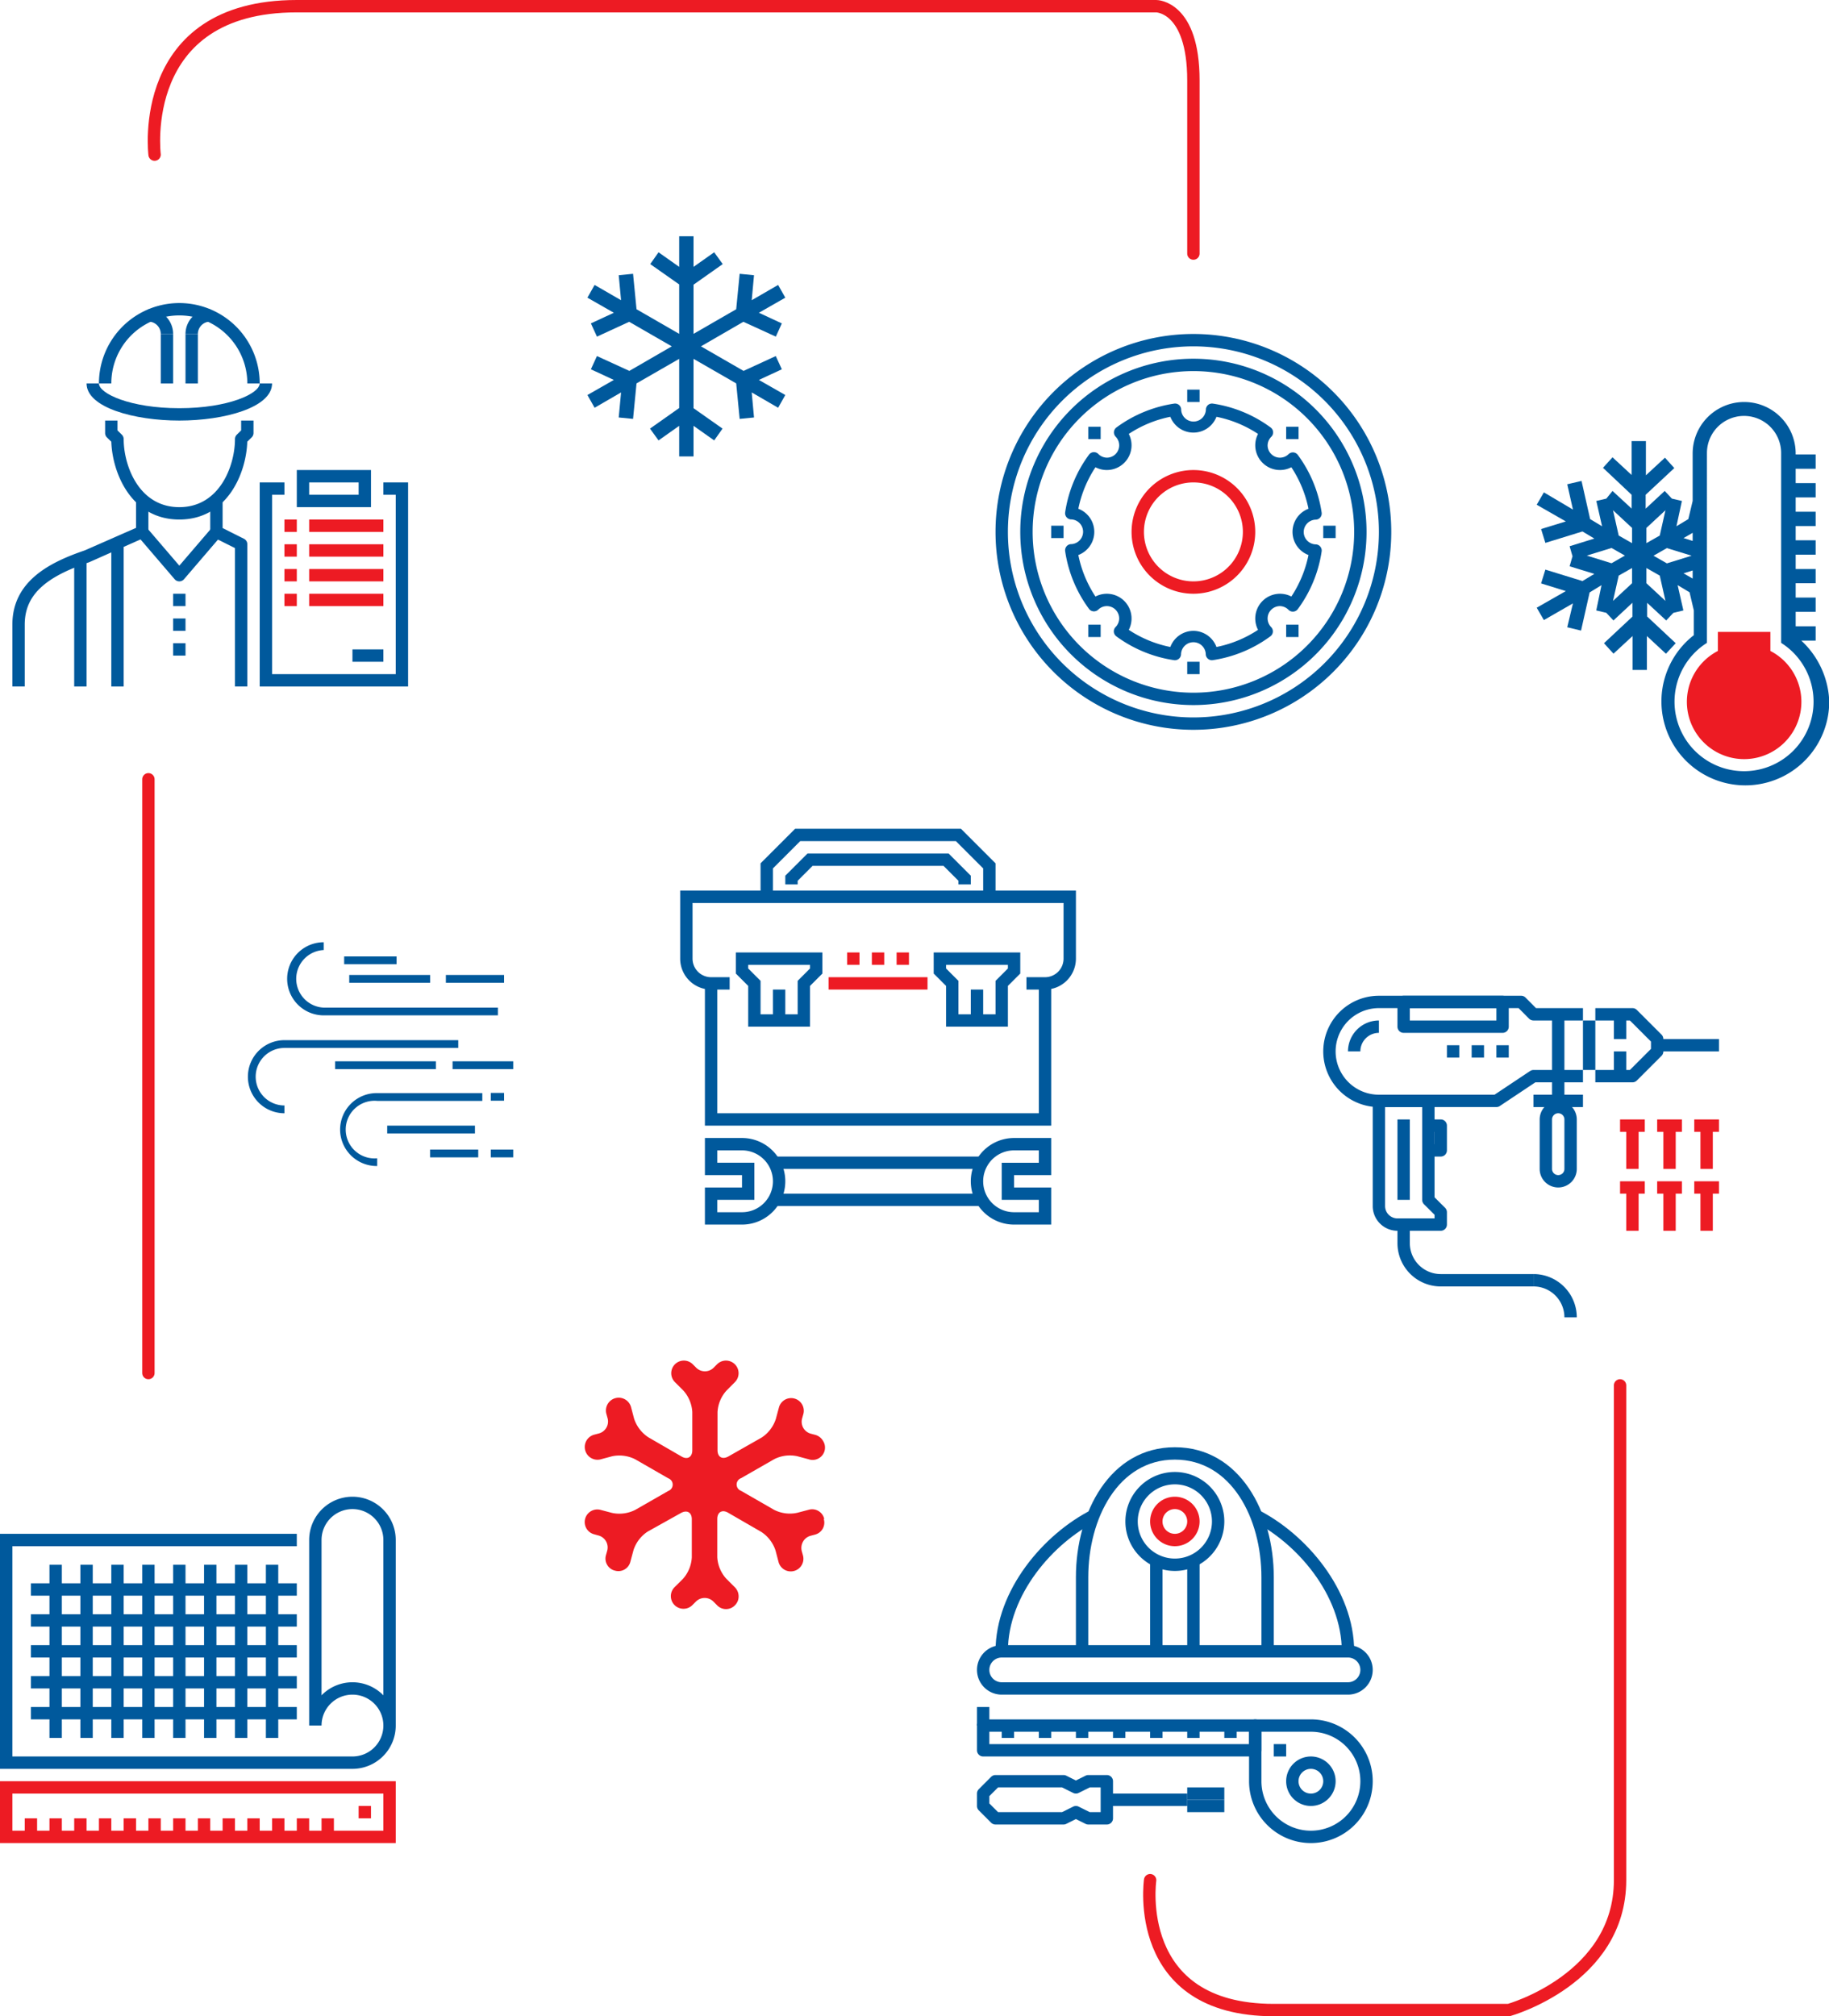 <svg xmlns="http://www.w3.org/2000/svg" viewBox="0 0 295.79 326"><defs><style>.cls-1{fill:#00599c;}.cls-2{fill:#ed1b23;}.cls-3,.cls-4{fill:none;stroke:#ed1b23;stroke-linecap:round;stroke-width:2px;}.cls-3{stroke-miterlimit:10;}.cls-4{stroke-linejoin:round;}</style></defs><title>hvac colllage</title><g id="Layer_2" data-name="Layer 2"><g id="icons"><path class="cls-1" d="M196,106.75a1,1,0,0,1-1-.91,2,2,0,0,0-4,0,1,1,0,0,1-1.14.9,20.91,20.91,0,0,1-9.32-3.85,1,1,0,0,1-.41-.72,1,1,0,0,1,.28-.78A2,2,0,0,0,181,100a2,2,0,0,0-2-2,2,2,0,0,0-1.39.57,1,1,0,0,1-1.5-.13,20.86,20.86,0,0,1-3.85-9.32,1,1,0,0,1,.9-1.14,2,2,0,0,0,0-4,1,1,0,0,1-.9-1.14,20.86,20.86,0,0,1,3.85-9.32,1,1,0,0,1,.72-.41,1,1,0,0,1,.78.28A2,2,0,0,0,179,74a2,2,0,0,0,2-2,2,2,0,0,0-.57-1.39,1,1,0,0,1-.28-.78,1,1,0,0,1,.41-.72,20.91,20.91,0,0,1,9.32-3.85,1,1,0,0,1,.77.2,1,1,0,0,1,.37.7,2,2,0,0,0,4,0,1,1,0,0,1,.37-.7,1,1,0,0,1,.77-.2,20.91,20.91,0,0,1,9.32,3.85,1,1,0,0,1,.41.72,1,1,0,0,1-.28.78A2,2,0,0,0,205,72a2,2,0,0,0,2,2,2,2,0,0,0,1.39-.57,1,1,0,0,1,.78-.28,1,1,0,0,1,.72.41,20.86,20.86,0,0,1,3.85,9.32,1,1,0,0,1-.9,1.14,2,2,0,0,0,0,4,1,1,0,0,1,.9,1.14,20.86,20.86,0,0,1-3.85,9.32,1,1,0,0,1-.72.41,1,1,0,0,1-.78-.28A2,2,0,0,0,207,98a2,2,0,0,0-2,2,2,2,0,0,0,.57,1.39,1,1,0,0,1,.28.78,1,1,0,0,1-.41.72,20.91,20.91,0,0,1-9.32,3.85ZM193,102a4,4,0,0,1,3.73,2.61,18.88,18.88,0,0,0,6.72-2.77,4,4,0,0,1,5.39-5.39,19,19,0,0,0,2.77-6.71,4,4,0,0,1,0-7.48,19,19,0,0,0-2.77-6.71,4,4,0,0,1-5.39-5.39,18.88,18.88,0,0,0-6.72-2.77,4,4,0,0,1-7.46,0,18.88,18.88,0,0,0-6.72,2.77,4,4,0,0,1-5.39,5.39,19,19,0,0,0-2.77,6.71,4,4,0,0,1,0,7.48,19,19,0,0,0,2.77,6.71,4,4,0,0,1,5.39,5.39,18.88,18.88,0,0,0,6.72,2.77A4,4,0,0,1,193,102Z"/><path class="cls-2" d="M193,96a10,10,0,1,1,10-10A10,10,0,0,1,193,96Zm0-18a8,8,0,1,0,8,8A8,8,0,0,0,193,78Z"/><rect class="cls-1" x="208" y="69" width="2" height="2"/><rect class="cls-1" x="208" y="101" width="2" height="2"/><rect class="cls-1" x="192" y="63" width="2" height="2"/><rect class="cls-1" x="192" y="107" width="2" height="2"/><rect class="cls-1" x="176" y="69" width="2" height="2"/><rect class="cls-1" x="170" y="85" width="2" height="2"/><rect class="cls-1" x="214" y="85" width="2" height="2"/><rect class="cls-1" x="176" y="101" width="2" height="2"/><path class="cls-1" d="M193,114a28,28,0,1,1,28-28A28,28,0,0,1,193,114Zm0-54a26,26,0,1,0,26,26A26,26,0,0,0,193,60Z"/><path class="cls-1" d="M193,118a32,32,0,1,1,32-32A32,32,0,0,1,193,118Zm0-62a30,30,0,1,0,30,30A30,30,0,0,0,193,56Z"/><path class="cls-1" d="M57,286H0V248H48v2H2v34H57a5,5,0,1,0-5-5H50V249a7,7,0,0,1,14,0v30A7,7,0,0,1,57,286Zm0-14a7,7,0,0,1,5,2.11V249a5,5,0,0,0-10,0v25.11A7,7,0,0,1,57,272Z"/><rect class="cls-1" x="8" y="253" width="2" height="28"/><rect class="cls-1" x="13" y="253" width="2" height="28"/><rect class="cls-1" x="23" y="253" width="2" height="28"/><rect class="cls-1" x="18" y="253" width="2" height="28"/><rect class="cls-1" x="33" y="253" width="2" height="28"/><rect class="cls-1" x="28" y="253" width="2" height="28"/><rect class="cls-1" x="38" y="253" width="2" height="28"/><rect class="cls-1" x="43" y="253" width="2" height="28"/><rect class="cls-1" x="5" y="261" width="43" height="2"/><rect class="cls-1" x="5" y="256" width="43" height="2"/><rect class="cls-1" x="5" y="266" width="43" height="2"/><rect class="cls-1" x="5" y="271" width="43" height="2"/><rect class="cls-1" x="5" y="276" width="43" height="2"/><path class="cls-2" d="M64,298H0V288H64ZM2,296H62v-6H2Z"/><rect class="cls-2" x="4" y="294" width="2" height="3"/><rect class="cls-2" x="8" y="294" width="2" height="3"/><rect class="cls-2" x="12" y="294" width="2" height="3"/><rect class="cls-2" x="16" y="294" width="2" height="3"/><rect class="cls-2" x="20" y="294" width="2" height="3"/><rect class="cls-2" x="24" y="294" width="2" height="3"/><rect class="cls-2" x="28" y="294" width="2" height="3"/><rect class="cls-2" x="32" y="294" width="2" height="3"/><rect class="cls-2" x="36" y="294" width="2" height="3"/><rect class="cls-2" x="40" y="294" width="2" height="3"/><rect class="cls-2" x="44" y="294" width="2" height="3"/><rect class="cls-2" x="48" y="294" width="2" height="3"/><rect class="cls-2" x="52" y="294" width="2" height="3"/><rect class="cls-2" x="58" y="292" width="2" height="2"/><path class="cls-1" d="M219,267h-2c0-9.11-7.27-17.52-14.45-21.11l.9-1.78C211.18,248,219,257.07,219,267Z"/><path class="cls-1" d="M163,267h-2c0-9.93,7.82-19,15.55-22.89l.9,1.78C170.27,249.48,163,257.89,163,267Z"/><path class="cls-1" d="M206,267h-2V255c0-9.44-4.81-19-14-19s-14,9.56-14,19v12h-2V255c0-10.44,5.5-21,16-21s16,10.56,16,21Z"/><rect class="cls-1" x="192" y="252" width="2" height="15"/><rect class="cls-1" x="186" y="252" width="2" height="15"/><path class="cls-1" d="M190,254a8,8,0,1,1,8-8A8,8,0,0,1,190,254Zm0-14a6,6,0,1,0,6,6A6,6,0,0,0,190,240Z"/><path class="cls-1" d="M218,274H162a4,4,0,0,1,0-8h56a4,4,0,0,1,0,8Zm-56-6a2,2,0,0,0,0,4h56a2,2,0,0,0,0-4Z"/><path class="cls-1" d="M203,284H159a1,1,0,0,1-1-1v-4a1,1,0,0,1,1-1h44a1,1,0,0,1,1,1v4A1,1,0,0,1,203,284Zm-43-2h42v-2H160Z"/><path class="cls-1" d="M212,298a10,10,0,0,1-10-10v-9a1,1,0,0,1,1-1h9a10,10,0,0,1,0,20Zm-8-18v8a8,8,0,1,0,8-8Z"/><path class="cls-1" d="M212,292a4,4,0,1,1,4-4A4,4,0,0,1,212,292Zm0-6a2,2,0,1,0,2,2A2,2,0,0,0,212,286Z"/><rect class="cls-1" x="206" y="282" width="2" height="2"/><rect class="cls-1" x="158" y="276" width="2" height="3"/><rect class="cls-1" x="162" y="279" width="2" height="2"/><rect class="cls-1" x="168" y="279" width="2" height="2"/><rect class="cls-1" x="174" y="279" width="2" height="2"/><rect class="cls-1" x="180" y="279" width="2" height="2"/><rect class="cls-1" x="186" y="279" width="2" height="2"/><rect class="cls-1" x="192" y="279" width="2" height="2"/><rect class="cls-1" x="198" y="279" width="2" height="2"/><path class="cls-1" d="M179,295h-3a1,1,0,0,1-.45-.11l-1.55-.77-1.55.77a1,1,0,0,1-.45.11H161a1,1,0,0,1-.71-.29l-2-2A1,1,0,0,1,158,292v-2a1,1,0,0,1,.29-.71l2-2A1,1,0,0,1,161,287h11a1,1,0,0,1,.45.11l1.55.77,1.55-.77A1,1,0,0,1,176,287h3a1,1,0,0,1,1,1v6A1,1,0,0,1,179,295Zm-2.76-2H178v-4h-1.76l-1.79.89a1,1,0,0,1-.9,0l-1.79-.89H161.41L160,290.41v1.18l1.41,1.41h10.35l1.79-.89a1,1,0,0,1,.9,0Z"/><rect class="cls-1" x="179" y="290" width="13" height="2"/><rect class="cls-1" x="192" y="289" width="6" height="2"/><rect class="cls-1" x="192" y="291" width="6" height="2"/><path class="cls-2" d="M190,250a4,4,0,1,1,4-4A4,4,0,0,1,190,250Zm0-6a2,2,0,1,0,2,2A2,2,0,0,0,190,244Z"/><path class="cls-1" d="M4,111H2V101c0-7.14,6.24-10.14,11.68-12L22,85.35V81h2v5a1,1,0,0,1-.59.91l-9,4C7.08,93.36,4,96.37,4,101Z"/><rect class="cls-1" x="12" y="91" width="2" height="20"/><path class="cls-1" d="M29,84c-7.79,0-10.83-7.54-11-12.58l-.72-.71A1,1,0,0,1,17,70V68h2v1.59l.71.7A1,1,0,0,1,20,71c0,4.25,2.44,11,9,11s9-6.75,9-11a1,1,0,0,1,.29-.71l.71-.7V68h2v2a1,1,0,0,1-.29.71l-.72.71C39.83,76.46,36.79,84,29,84Z"/><path class="cls-1" d="M29,94a1,1,0,0,1-.76-.35l-6-7,1.52-1.3L29,91.46l5.24-6.11,1.52,1.3-6,7A1,1,0,0,1,29,94Z"/><path class="cls-1" d="M29,68c-7.27,0-15-2.1-15-6h2c0,1.63,5.06,4,13,4s13-2.37,13-4h2C44,65.9,36.27,68,29,68Z"/><path class="cls-1" d="M42,62H40a11,11,0,0,0-22,0H16a13,13,0,0,1,26,0Z"/><path class="cls-1" d="M32,54H30a4,4,0,0,1,4-4v2A2,2,0,0,0,32,54Z"/><rect class="cls-1" x="30" y="54" width="2" height="8"/><path class="cls-1" d="M28,54H26a2,2,0,0,0-2-2V50A4,4,0,0,1,28,54Z"/><rect class="cls-1" x="26" y="54" width="2" height="8"/><rect class="cls-1" x="18" y="88" width="2" height="23"/><path class="cls-1" d="M40,111H38V88.62l-3.45-1.73A1,1,0,0,1,34,86V81h2v4.38l3.45,1.73A1,1,0,0,1,40,88Z"/><polygon class="cls-1" points="66 111 42 111 42 78 46 78 46 80 44 80 44 109 64 109 64 80 62 80 62 78 66 78 66 111"/><path class="cls-1" d="M60,82H48V76H60ZM50,80h8V78H50Z"/><rect class="cls-2" x="50" y="84" width="12" height="2"/><rect class="cls-2" x="46" y="84" width="2" height="2"/><rect class="cls-2" x="50" y="88" width="12" height="2"/><rect class="cls-2" x="46" y="88" width="2" height="2"/><rect class="cls-2" x="50" y="92" width="12" height="2"/><rect class="cls-2" x="46" y="92" width="2" height="2"/><rect class="cls-2" x="50" y="96" width="12" height="2"/><rect class="cls-2" x="46" y="96" width="2" height="2"/><rect class="cls-1" x="57" y="105" width="5" height="2"/><rect class="cls-1" x="28" y="96" width="2" height="2"/><rect class="cls-1" x="28" y="100" width="2" height="2"/><rect class="cls-1" x="28" y="104" width="2" height="2"/><polygon class="cls-1" points="161 145 159 145 159 140.41 154.59 136 129.41 136 125 140.41 125 145 123 145 123 139.59 128.59 134 155.41 134 161 139.59 161 145"/><polygon class="cls-1" points="157 143 155 143 155 142.41 152.59 140 131.41 140 129 142.41 129 143 127 143 127 141.59 130.59 138 153.41 138 157 141.59 157 143"/><polygon class="cls-1" points="170 182 114 182 114 159 116 159 116 180 168 180 168 159 170 159 170 182"/><path class="cls-1" d="M169,160h-3v-2h3a3,3,0,0,0,3-3v-9H112v9a3,3,0,0,0,3,3h3v2h-3a5,5,0,0,1-5-5V144h64v11A5,5,0,0,1,169,160Z"/><rect class="cls-2" x="134" y="158" width="16" height="2"/><path class="cls-1" d="M131,166H121v-6.59l-2-2V154h14v3.41l-2,2Zm-8-2h6v-5.41l2-2V156H121v.59l2,2Z"/><rect class="cls-1" x="125" y="160" width="2" height="5"/><path class="cls-1" d="M163,166H153v-6.59l-2-2V154h14v3.41l-2,2Zm-8-2h6v-5.41l2-2V156H153v.59l2,2Z"/><rect class="cls-1" x="157" y="160" width="2" height="5"/><rect class="cls-2" x="137" y="154" width="2" height="2"/><rect class="cls-2" x="141" y="154" width="2" height="2"/><rect class="cls-2" x="145" y="154" width="2" height="2"/><rect class="cls-1" x="125" y="193" width="34" height="2"/><rect class="cls-1" x="125" y="187" width="34" height="2"/><path class="cls-1" d="M120,198h-6v-6h6v-2h-6v-6h6a7,7,0,0,1,0,14Zm-4-2h4a5,5,0,0,0,0-10h-4v2h6v6h-6Z"/><path class="cls-1" d="M170,198h-6a7,7,0,0,1,0-14h6v6h-6v2h6Zm-6-12a5,5,0,0,0,0,10h4v-2h-6v-6h6v-2Z"/><path class="cls-1" d="M233,199h-7a4,4,0,0,1-4-4V178a1,1,0,0,1,1-1h8a1,1,0,0,1,1,1v15.59l1.71,1.7a1,1,0,0,1,.29.71v2A1,1,0,0,1,233,199Zm-9-20v16a2,2,0,0,0,2,2h6v-.59l-1.71-1.7A1,1,0,0,1,230,194V179Z"/><path class="cls-1" d="M233,187h-2v-2h1v-2h-1v-2h2a1,1,0,0,1,1,1v4A1,1,0,0,1,233,187Z"/><rect class="cls-1" x="226" y="181" width="2" height="13"/><path class="cls-1" d="M242,179H223a9,9,0,0,1,0-18h23a1,1,0,0,1,.71.29l1.7,1.71H256v2h-8a1,1,0,0,1-.71-.29l-1.7-1.71H223a7,7,0,0,0,0,14h18.7l5.75-3.83A1,1,0,0,1,248,173h8v2h-7.7l-5.75,3.83A1,1,0,0,1,242,179Z"/><path class="cls-1" d="M264,175h-6v-2h5.59l3.41-3.41v-1.18L263.59,165H258v-2h6a1,1,0,0,1,.71.29l4,4a1,1,0,0,1,.29.71v2a1,1,0,0,1-.29.71l-4,4A1,1,0,0,1,264,175Z"/><rect class="cls-1" x="268" y="168" width="10" height="2"/><path class="cls-1" d="M243,167H227a1,1,0,0,1-1-1v-4a1,1,0,0,1,1-1h16a1,1,0,0,1,1,1v4A1,1,0,0,1,243,167Zm-15-2h14v-2H228Z"/><rect class="cls-1" x="256" y="165" width="2" height="8"/><rect class="cls-1" x="242" y="169" width="2" height="2"/><rect class="cls-1" x="238" y="169" width="2" height="2"/><rect class="cls-1" x="234" y="169" width="2" height="2"/><rect class="cls-1" x="251" y="164" width="2" height="14"/><path class="cls-1" d="M252,192a3,3,0,0,1-3-3v-8a3,3,0,0,1,6,0v8A3,3,0,0,1,252,192Zm0-12a1,1,0,0,0-1,1v8a1,1,0,0,0,2,0v-8A1,1,0,0,0,252,180Z"/><rect class="cls-1" x="248" y="177" width="8" height="2"/><path class="cls-1" d="M248,208H233a7,7,0,0,1-7-7v-3h2v3a5,5,0,0,0,5,5h15Z"/><path class="cls-1" d="M255,213h-2a5,5,0,0,0-5-5v-2A7,7,0,0,1,255,213Z"/><rect class="cls-1" x="261" y="164" width="2" height="4"/><rect class="cls-1" x="261" y="170" width="2" height="4"/><path class="cls-1" d="M220,170h-2a5,5,0,0,1,5-5v2A3,3,0,0,0,220,170Z"/><rect class="cls-2" x="268" y="181" width="4" height="2"/><rect class="cls-2" x="269" y="182" width="2" height="7"/><rect class="cls-2" x="274" y="181" width="4" height="2"/><rect class="cls-2" x="275" y="182" width="2" height="7"/><rect class="cls-2" x="268" y="191" width="4" height="2"/><rect class="cls-2" x="269" y="192" width="2" height="7"/><rect class="cls-2" x="262" y="181" width="4" height="2"/><rect class="cls-2" x="263" y="182" width="2" height="7"/><rect class="cls-2" x="262" y="191" width="4" height="2"/><rect class="cls-2" x="263" y="192" width="2" height="7"/><rect class="cls-2" x="274" y="191" width="4" height="2"/><rect class="cls-2" x="275" y="192" width="2" height="7"/><line class="cls-3" x1="24" y1="222" x2="24" y2="126"/><path class="cls-3" d="M25,25S22,1,48,1H187s6,0,6,12V41"/><path class="cls-4" d="M186,304s-3,21,20,21h38s18-5,18-21V224"/><path class="cls-1" d="M282.07,124.69a11.24,11.24,0,0,1-6.48-20.44l.46-.31V73.25a6,6,0,0,1,12,0v30.69l.46.31a11.24,11.24,0,0,1-6.47,20.44ZM269.34,97.16l-3.08-2.86V91.84l2.16,1.23Zm-8.48,0,.92-4.09,2.16-1.23V94.3Zm-4.24-7.33,4-1.23,2.16,1.23-2.16,1.24Zm4.24-7.33,3.08,2.86v2.46l-2.16-1.23Zm8.48,0-.92,4.09-2.16,1.23V85.36ZM272.27,87l1.47-.85v1.31Zm1.47,5.24v1.31l-1.47-.85Zm-6.33-2.39,2.16-1.23,4,1.23-4,1.24Zm23.83,13.73h2.39v-2.32H290.4V98.93h3.23V96.62H290.4V94.3h3.23V92H290.4V89.68h3.23V87.36H290.4V85.05h3.23V82.74H290.4V80.42h3.23V78.11H290.4V75.79h3.23V73.48H290.4v-.15a8.33,8.33,0,0,0-16.66,0V81l-.7,2.93-1.92,1.16L272,81l-1.62-.38-1.16-1.24-3.08,2.86V80l4.63-4.32L269.26,74l-3.08,2.85V71.32h-2.31V76.8l-3.09-2.86-1.54,1.7L263.87,80v2.23l-3.09-2.85-1,1.24-1.62.38.93,4.09-1.93-1.16-1.39-6.17-2.31.54.92,4.09-4.7-2.78-1.16,2,4.71,2.7-4,1.23.69,2.24,6-1.85,1.92,1.15-4,1.24.47,1.62-.47,1.62,4,1.23-1.92,1.16-6-1.85-.69,2.23,4,1.24-4.71,2.69,1.16,2,4.7-2.7-.92,3.86,2.23.54,1.39-6.17L259,94.61l-.85,4.09,1.62.38,1.16,1.24L264,97.46V99.7L259.4,104l1.54,1.69,3.08-2.85v5.48h2.32v-5.48l3.08,2.86L271,104l-4.62-4.32V97.47l3.08,2.85,1.16-1.23,1.62-.39-.93-4.09,1.93,1.16.69,2.93v4a13.57,13.57,0,1,0,21.9,10.72,14.09,14.09,0,0,0-4.55-9.87Z"/><path class="cls-2" d="M286.31,105.25v-3.08h-8.49v3.08a9.26,9.26,0,1,0,8.49,0Z"/><path class="cls-2" d="M133.29,245.56a2,2,0,0,0-2.5-1.45l-1.86.49a5.62,5.62,0,0,1-3.74-.48l-5.34-3.07a1.09,1.09,0,0,1,0-2.05l5.34-3.06a5.62,5.62,0,0,1,3.74-.49l1.86.5a2,2,0,0,0,2.3-3,2.08,2.08,0,0,0-1.24-.95l-.68-.18a2,2,0,0,1-1.44-2.51l.19-.68a2,2,0,0,0-3.95-1.06l-.5,1.86h0a5.7,5.7,0,0,1-2.29,3l-5.37,3.05c-1,.56-1.77.1-1.77-1v-6.16a5.64,5.64,0,0,1,1.45-3.48l1.36-1.37a2,2,0,0,0-2.89-2.88l-.52.52h0a2,2,0,0,1-2.88,0l-.52-.52h0a2,2,0,0,0-2.89,2.88l1.37,1.37a5.68,5.68,0,0,1,1.44,3.48v6.16c0,1.13-.8,1.59-1.77,1l-5.34-3.09h0a5.75,5.75,0,0,1-2.3-3l-.49-1.86a2,2,0,0,0-4,1.06l.19.68a2,2,0,0,1-1.44,2.51l-.68.18a2.06,2.06,0,0,0,1,4l1.86-.5a5.69,5.69,0,0,1,3.74.49l5.34,3.07a1.09,1.09,0,0,1,0,2.05l-5.34,3.06a5.69,5.69,0,0,1-3.74.49l-1.86-.49a2,2,0,1,0-1.06,3.94l.68.19a2,2,0,0,1,1.44,2.5l-.19.68a2,2,0,0,0,1.45,2.51,2,2,0,0,0,2.5-1.45l.5-1.86a5.68,5.68,0,0,1,2.29-3l5.37-3c1-.56,1.77-.1,1.77,1v6.17a5.68,5.68,0,0,1-1.44,3.48l-1.37,1.36A2,2,0,0,0,112,259.5l.52-.52h0a2,2,0,0,1,2.88,0l.52.52h0a2,2,0,0,0,2.94.05,2,2,0,0,0,.59-1.48,2.07,2.07,0,0,0-.64-1.46l-1.36-1.36a5.64,5.64,0,0,1-1.45-3.48V245.6c0-1.12.8-1.58,1.77-1l5.35,3.09h0a5.73,5.73,0,0,1,2.3,3l.49,1.87a2,2,0,0,0,3.95-1.06l-.19-.68a2.07,2.07,0,0,1,.2-1.56,2,2,0,0,1,1.24-.95l.68-.18a2,2,0,0,0,1.44-2.5Z"/><polygon class="cls-1" points="126.44 59.71 125.46 57.57 120.25 59.97 113.36 56 120.22 52.03 125.47 54.43 126.44 52.29 122.73 50.57 127 48.13 125.84 46.07 121.57 48.54 121.94 44.5 119.62 44.27 119.06 50 112.16 53.98 112.16 46.03 116.88 42.7 115.5 40.79 112.16 43.15 112.16 38.2 109.84 38.2 109.84 43.15 106.5 40.79 105.16 42.7 109.84 45.99 109.84 53.98 102.94 50 102.38 44.27 100.06 44.5 100.44 48.54 96.16 46.07 95 48.13 99.27 50.57 95.56 52.29 96.54 54.43 101.75 52.03 108.64 56 101.78 59.97 96.54 57.57 95.56 59.71 99.27 61.43 95 63.87 96.16 65.93 100.44 63.45 100.06 67.5 102.38 67.73 102.94 61.99 109.84 58.02 109.84 65.97 105.12 69.3 106.5 71.21 109.84 68.85 109.84 73.8 112.16 73.8 112.16 68.85 115.5 71.21 116.85 69.3 112.16 66 112.16 58.02 119.06 61.99 119.62 67.73 121.94 67.5 121.57 63.45 125.84 65.93 127 63.87 122.73 61.43 126.44 59.71"/><path class="cls-1" d="M46,169.44H74.11v-1.26H46A5.91,5.91,0,1,0,46,180v-1.26a4.65,4.65,0,1,1,0-9.3Z"/><path class="cls-1" d="M55,182.62A5.92,5.92,0,0,0,61,188.53v-1.25A4.66,4.66,0,1,1,61,178H78v-1.26H61A5.92,5.92,0,0,0,55,182.62Z"/><path class="cls-1" d="M52.35,164.17H80.52v-1.25H52.35a4.66,4.66,0,0,1,0-9.31v-1.26a5.91,5.91,0,0,0,0,11.82Z"/><rect class="cls-1" x="54.2" y="171.6" width="16.29" height="1.26"/><rect class="cls-1" x="73.19" y="171.6" width="9.81" height="1.26"/><rect class="cls-1" x="79.37" y="176.71" width="2.15" height="1.26"/><rect class="cls-1" x="56.48" y="157.64" width="13.08" height="1.26"/><rect class="cls-1" x="72.11" y="157.64" width="9.41" height="1.26"/><rect class="cls-1" x="62.62" y="182" width="14.19" height="1.26"/><rect class="cls-1" x="69.55" y="185.87" width="7.79" height="1.26"/><rect class="cls-1" x="79.37" y="185.87" width="3.63" height="1.26"/><rect class="cls-1" x="55.66" y="154.64" width="8.48" height="1.26"/></g></g></svg>